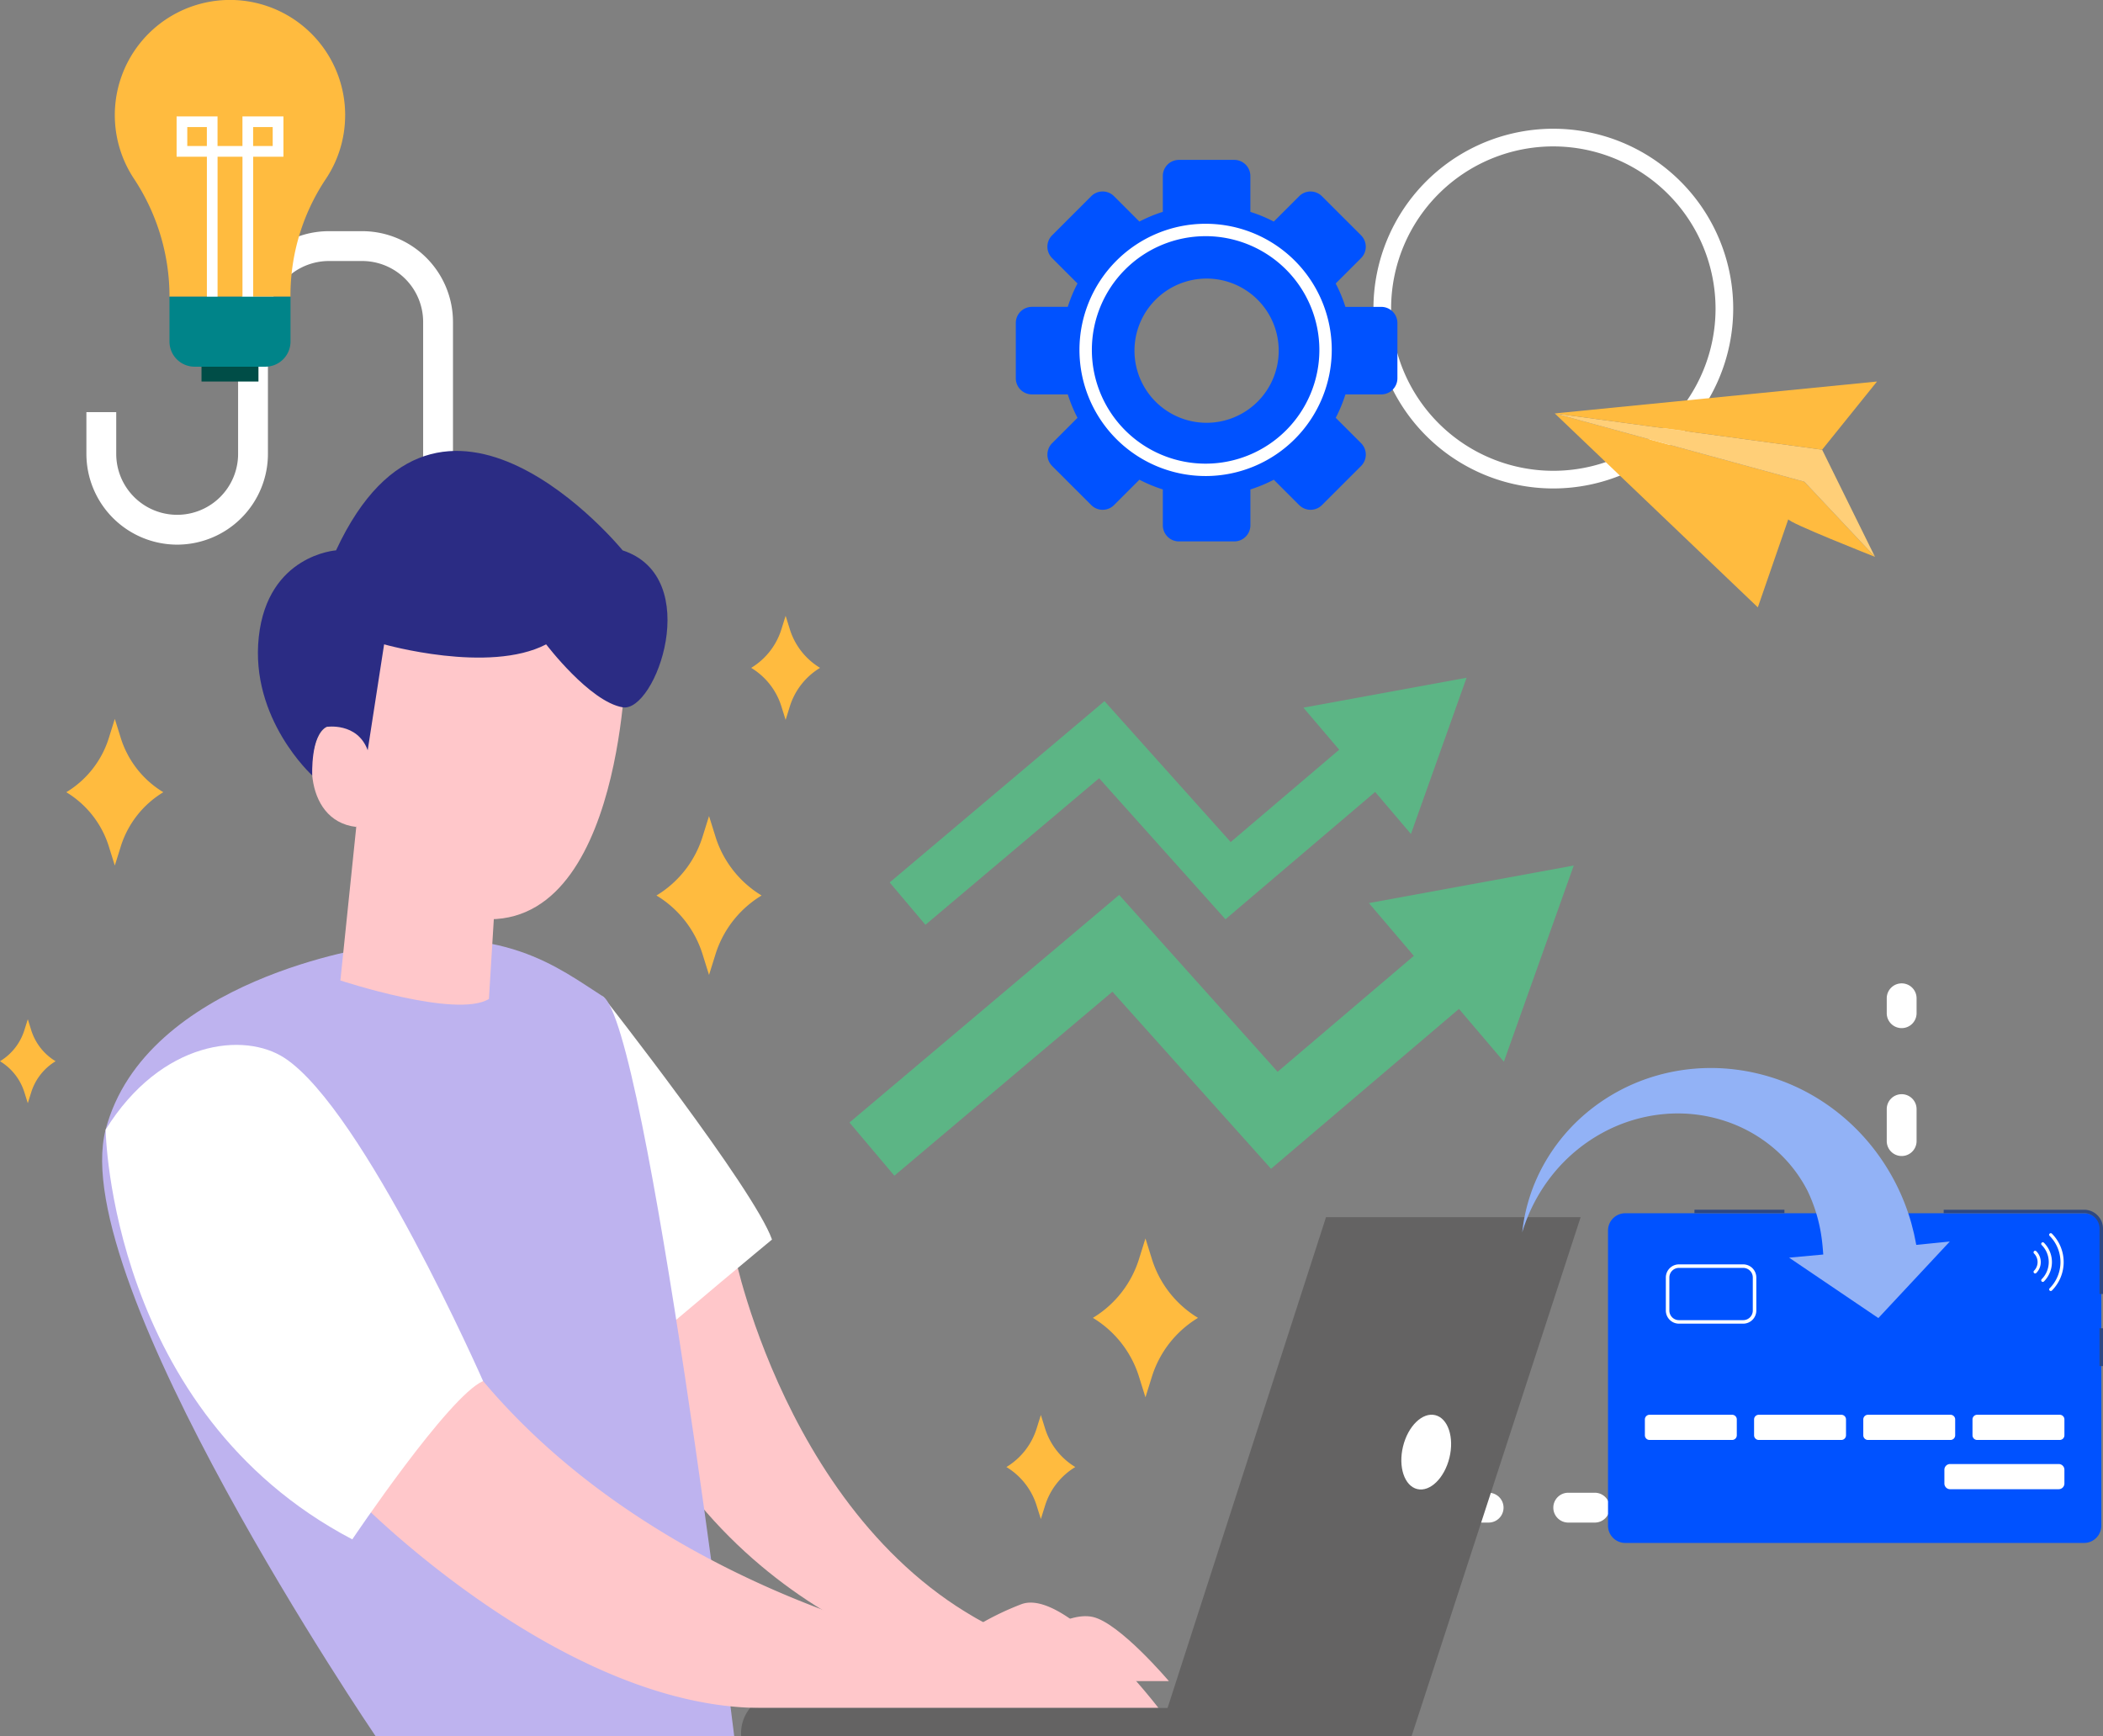 <svg xmlns="http://www.w3.org/2000/svg" xmlns:xlink="http://www.w3.org/1999/xlink" width="368.097" height="303.951" viewBox="0 0 368.097 303.951">
  <rect x="0" y="0" width="368.097" height="303.951" fill="#808080" stroke="none"/>
  <defs>
    <clipPath id="clip-path">
      <rect id="Rectangle_23544" data-name="Rectangle 23544" width="101.658" height="83.143" fill="none"/>
    </clipPath>
  </defs>
  <g id="Group_69392" data-name="Group 69392" transform="translate(-930.883 -2599.689)">
    <path id="Path_85037" data-name="Path 85037" d="M350.5,86.952a31.486,31.486,0,1,1,31.486-31.485A31.52,31.52,0,0,1,350.5,86.952m0-59.88a28.394,28.394,0,1,0,28.395,28.394A28.426,28.426,0,0,0,350.5,27.073" transform="translate(852.268 2598.246)" fill="#fff"/>
    <g id="Group_69388" data-name="Group 69388" transform="translate(1108.684 2627.679)">
      <path id="Path_85042" data-name="Path 85042" d="M100,73.609H93.719a24.932,24.932,0,0,0-1.7-4.093l4.44-4.44a2.827,2.827,0,0,0,0-3.993l-6.848-6.844a2.814,2.814,0,0,0-3.988,0l-4.44,4.44a25.093,25.093,0,0,0-4.1-1.7V50.7a2.821,2.821,0,0,0-2.823-2.823h-9.68A2.821,2.821,0,0,0,61.761,50.7v6.275a25.094,25.094,0,0,0-4.1,1.7l-4.44-4.44a2.814,2.814,0,0,0-3.988,0l-6.848,6.844a2.825,2.825,0,0,0,0,3.993l4.44,4.44a25.024,25.024,0,0,0-1.7,4.093H38.852a2.824,2.824,0,0,0-2.823,2.823v9.679a2.821,2.821,0,0,0,2.823,2.823h6.276a25.441,25.441,0,0,0,1.7,4.1l-4.44,4.44a2.825,2.825,0,0,0,0,3.993l6.848,6.843a2.821,2.821,0,0,0,3.988,0l4.44-4.44a25.442,25.442,0,0,0,4.1,1.7v6.276a2.821,2.821,0,0,0,2.822,2.823h9.68a2.821,2.821,0,0,0,2.823-2.823v-6.276a25.441,25.441,0,0,0,4.1-1.7l4.44,4.44a2.821,2.821,0,0,0,3.988,0l6.848-6.843a2.827,2.827,0,0,0,0-3.993l-4.44-4.44a25.346,25.346,0,0,0,1.7-4.1H100a2.82,2.82,0,0,0,2.822-2.823V76.432A2.824,2.824,0,0,0,100,73.609M69.424,93.9A12.623,12.623,0,1,1,82.046,81.272,12.623,12.623,0,0,1,69.424,93.9" transform="translate(-36.029 -47.878)" fill="#0052ff"/>
      <path id="Path_85043" data-name="Path 85043" d="M69.249,103.178A22.08,22.08,0,1,1,91.328,81.1a22.1,22.1,0,0,1-22.08,22.08m0-41.991A19.911,19.911,0,1,0,89.16,81.1,19.934,19.934,0,0,0,69.249,61.187" transform="translate(-36.026 -47.835)" fill="#fff"/>
    </g>
    <path id="Path_85044" data-name="Path 85044" d="M141.738,94.23A15.905,15.905,0,0,1,125.85,78.342v-7.31h5.222v7.31a10.665,10.665,0,1,0,21.331,0v-23.1a15.905,15.905,0,0,1,15.888-15.887h5.835a15.905,15.905,0,0,1,15.888,15.887V114.1h-5.222V55.245A10.676,10.676,0,0,0,174.125,44.58h-5.835a10.676,10.676,0,0,0-10.665,10.664v23.1A15.905,15.905,0,0,1,141.738,94.23" transform="translate(820.156 2600.802)" fill="#fff"/>
    <g id="Group_69384" data-name="Group 69384" transform="translate(950.98 2599.689)">
      <path id="Path_85045" data-name="Path 85045" d="M146.572,20.159A20.16,20.16,0,1,0,109.6,31.276a37.4,37.4,0,0,1,6.226,20.663H137a36.706,36.706,0,0,1,6.139-20.534,20.053,20.053,0,0,0,3.429-11.247" transform="translate(-106.254 0)" fill="#ffbb3f"/>
      <path id="Path_85046" data-name="Path 85046" d="M129.493,22.067v5.192h-4.361V22.067h-7.164v7.062h5.3v27.1h1.869v-27.1h4.361v27.1h1.869v-27.1h5.3V22.067Zm-6.23,5.192h-3.426V23.936h3.426Zm11.525,0h-3.426V23.936h3.426Z" transform="translate(-107.153 -1.694)" fill="#fff"/>
      <rect id="Rectangle_23525" data-name="Rectangle 23525" width="9.968" height="4.776" transform="translate(15.174 62.013)" fill="#004d47"/>
      <path id="Path_85047" data-name="Path 85047" d="M133.4,68.511H121.017a4.4,4.4,0,0,1-4.4-4.4V56.259H137.8v7.852a4.4,4.4,0,0,1-4.4,4.4" transform="translate(-107.049 -4.318)" fill="#008489"/>
    </g>
    <path id="Path_85048" data-name="Path 85048" d="M367.146,134.575l-35.851,6.574,7.864,9.241L315.315,170.68l-27.733-30.961-47.207,39.846,7.859,9.311L286.4,156.661l27.765,31,32.89-27.986,7.864,9.241Z" transform="translate(839.194 2616.631)" fill="#5cb585"/>
    <path id="Path_85049" data-name="Path 85049" d="M347.385,106.389l-28.558,5.236,6.264,7.361L306.1,135.148l-22.091-24.664-37.6,31.74,6.26,7.416,30.4-25.66,22.115,24.691,26.2-22.293,6.264,7.361Z" transform="translate(840.197 2611.945)" fill="#5cb585"/>
    <path id="Path_85050" data-name="Path 85050" d="M398.664,152.263a2.611,2.611,0,0,0-2.611,2.611v2.612a2.611,2.611,0,0,0,5.222,0v-2.612a2.611,2.611,0,0,0-2.611-2.611" transform="translate(865.075 2619.572)" fill="#fff"/>
    <path id="Path_85051" data-name="Path 85051" d="M398.664,207.288a2.61,2.61,0,0,0-2.611,2.61v5.6a2.611,2.611,0,1,0,5.222,0v-5.6a2.61,2.61,0,0,0-2.611-2.61" transform="translate(865.075 2628.719)" fill="#fff"/>
    <path id="Path_85052" data-name="Path 85052" d="M398.664,168.9a2.611,2.611,0,0,0-2.611,2.611v5.6a2.611,2.611,0,0,0,5.222,0v-5.6a2.611,2.611,0,0,0-2.611-2.611" transform="translate(865.075 2622.337)" fill="#fff"/>
    <path id="Path_85053" data-name="Path 85053" d="M398.664,188.093a2.611,2.611,0,0,0-2.611,2.611v5.6a2.611,2.611,0,1,0,5.222,0v-5.6a2.611,2.611,0,0,0-2.611-2.611" transform="translate(865.075 2625.528)" fill="#fff"/>
    <path id="Path_85054" data-name="Path 85054" d="M399.036,226.483a2.611,2.611,0,0,0-2.611,2.611,2.612,2.612,0,0,0,0,5.224h5.222v-5.224a2.611,2.611,0,0,0-2.611-2.611" transform="translate(864.703 2631.91)" fill="#fff"/>
    <path id="Path_85055" data-name="Path 85055" d="M337.336,228.722H332.69a2.612,2.612,0,1,0,0,5.224h4.645a2.612,2.612,0,0,0,0-5.224" transform="translate(854.107 2632.282)" fill="#fff"/>
    <path id="Path_85056" data-name="Path 85056" d="M353.27,228.722h-4.646a2.612,2.612,0,0,0,0,5.224h4.646a2.612,2.612,0,0,0,0-5.224" transform="translate(856.756 2632.282)" fill="#fff"/>
    <path id="Path_85057" data-name="Path 85057" d="M369.2,228.722h-4.646a2.612,2.612,0,0,0,0,5.224H369.2a2.612,2.612,0,0,0,0-5.224" transform="translate(859.405 2632.282)" fill="#fff"/>
    <path id="Path_85058" data-name="Path 85058" d="M385.138,228.722h-4.645a2.612,2.612,0,1,0,0,5.224h4.645a2.612,2.612,0,0,0,0-5.224" transform="translate(862.053 2632.282)" fill="#fff"/>
    <path id="Path_85059" data-name="Path 85059" d="M321.113,228.722H318.5a2.612,2.612,0,1,0,0,5.224h2.611a2.612,2.612,0,0,0,0-5.224" transform="translate(851.748 2632.282)" fill="#fff"/>
    <g id="Group_69383" data-name="Group 69383" transform="translate(1203.013 2666.477)">
      <path id="Path_85066" data-name="Path 85066" d="M125.548,327.261l5.339-15.443c-.272.519,15.163,6.6,15.163,6.6l-12.368-13.151-.061.115.061-.115L90,293.311Zm7.318-20.438.007-.014-.007.014" transform="translate(-89.996 -287.727)" fill="#ffbb3f"/>
      <path id="Path_85067" data-name="Path 85067" d="M146.051,318.416,136.8,299.659,90,293.311l43.686,11.954Z" transform="translate(-89.996 -287.727)" fill="#ffcf78"/>
      <path id="Path_85068" data-name="Path 85068" d="M136.8,300.455l9.607-11.932L90,294.107Z" transform="translate(-89.996 -288.523)" fill="#ffbb3f"/>
    </g>
    <path id="Path_85071" data-name="Path 85071" d="M225.634,192.732s10.532,52.749,51.269,68.156c0,0,6.79-5.484,11.491-4.439s13.317,11.229,13.317,11.229H275.076s-43.609-4.177-66.068-46.743L207.7,205.007Z" transform="translate(833.763 2626.299)" fill="#ffc7ca"/>
    <path id="Path_85072" data-name="Path 85072" d="M204.682,154.219s26.461,33.687,29.593,42.564c0,0-16.712,13.841-21.935,18.541,0,0-19.819-38.828-16.451-49.615,3.133-10.038,8.792-11.49,8.792-11.49" transform="translate(831.735 2619.897)" fill="#fff"/>
    <path id="Path_85073" data-name="Path 85073" d="M175.828,146.94s-40.041,5.571-47,32.032,47.265,106.2,47.265,106.2h62.76s-15.321-124.649-22.98-129.523-17.757-13.231-40.042-8.7" transform="translate(820.547 2618.47)" fill="#beb3ef"/>
    <path id="Path_85074" data-name="Path 85074" d="M191.47,134.423l-1.5,24.472c-5.65,3.488-26-3.237-26-3.237l2.778-26.876Z" transform="translate(826.492 2615.668)" fill="#ffc7ca"/>
    <path id="Path_85075" data-name="Path 85075" d="M213.929,105.551s-.739,51.057-28.725,44.393C152.3,142.111,167.447,95.1,167.447,95.1Z" transform="translate(826.492 2610.069)" fill="#ffc7ca"/>
    <path id="Path_85076" data-name="Path 85076" d="M168.158,116.8s-2.263-5.049-5.919-2.96-4.526,16.4,5.222,17.513Z" transform="translate(825.781 2613.099)" fill="#ffc7ca"/>
    <path id="Path_85077" data-name="Path 85077" d="M163.584,120.651s5.4-.87,7.225,4.091l2.872-18.541s18.339,5.222,28.363,0c0,0,7.609,10.033,13.386,11.023s14.331-22.774,0-27.474c0,0-31.941-39.171-50.164,0,0,0-11.955.783-13.521,15.145s9.354,24.259,9.354,24.259-.3-7.111,2.484-8.5" transform="translate(824.435 2606.285)" fill="#2b2c84"/>
    <path id="Path_85078" data-name="Path 85078" d="M166.726,232.885s35.516,36.3,70.506,36.3H306.7s-16.191-21.153-24.026-18.15a49.474,49.474,0,0,0-13.056,7.443s-49.963-9.469-81.125-46.516c0,0-15.111.037-21.763,20.925" transform="translate(826.951 2629.496)" fill="#ffc7ca"/>
    <path id="Path_85079" data-name="Path 85079" d="M128.736,176.336s.7,49.442,43.174,71.725c0,0,16.89-25.135,22.895-27.713,0,0-20.873-47.425-34.732-56.546-7.049-4.638-21.588-3.134-31.337,12.535" transform="translate(820.635 2621.107)" fill="#fff"/>
    <path id="Path_85080" data-name="Path 85080" d="M225.691,261.026a6.97,6.97,0,0,0-1.567,4.961H336.761s-1.219-4.7-2.785-4.961Z" transform="translate(836.491 2637.653)" fill="#646363"/>
    <path id="Path_85081" data-name="Path 85081" d="M286.744,278.233l29.335-90.876h44.567L331.05,278.233Z" transform="translate(846.903 2625.406)" fill="#646363"/>
    <path id="Path_85082" data-name="Path 85082" d="M331.617,224.547c-.872,3.572-3.4,6.026-5.638,5.479s-3.353-3.886-2.482-7.458,3.395-6.027,5.638-5.48,3.352,3.887,2.482,7.459" transform="translate(852.964 2630.335)" fill="#fff"/>
    <g id="Group_69391" data-name="Group 69391" transform="translate(930.883 2707.492)">
      <path id="Path_85088" data-name="Path 85088" d="M117.176,170.518l.574,1.831.573-1.831A9.766,9.766,0,0,1,122.615,165a9.759,9.759,0,0,1-4.293-5.522l-.573-1.831-.574,1.831A9.75,9.75,0,0,1,112.883,165a9.756,9.756,0,0,1,4.293,5.523" transform="translate(-112.883 -87.026)" fill="#ffbb3f"/>
      <path id="Path_85089" data-name="Path 85089" d="M219.526,151.5l1.083,3.463,1.083-3.463a18.459,18.459,0,0,1,8.118-10.444,18.463,18.463,0,0,1-8.118-10.444l-1.083-3.463-1.083,3.463a18.453,18.453,0,0,1-8.118,10.444,18.449,18.449,0,0,1,8.118,10.444" transform="translate(-96.504 -92.096)" fill="#ffbb3f"/>
      <path id="Path_85090" data-name="Path 85090" d="M285.025,214.9l1.083,3.463,1.083-3.463a18.456,18.456,0,0,1,8.118-10.445,18.454,18.454,0,0,1-8.118-10.444l-1.083-3.463-1.083,3.463a18.449,18.449,0,0,1-8.118,10.444,18.452,18.452,0,0,1,8.118,10.445" transform="translate(-85.615 -81.555)" fill="#ffbb3f"/>
      <path id="Path_85091" data-name="Path 85091" d="M269.248,233.005l.71,2.268.709-2.268a12.083,12.083,0,0,1,5.319-6.842,12.094,12.094,0,0,1-5.319-6.842l-.709-2.27-.71,2.27a12.094,12.094,0,0,1-5.319,6.842,12.083,12.083,0,0,1,5.319,6.842" transform="translate(-87.773 -77.15)" fill="#ffbb3f"/>
      <path id="Path_85092" data-name="Path 85092" d="M230.942,113.045l.71,2.268.709-2.268a12.091,12.091,0,0,1,5.319-6.842,12.091,12.091,0,0,1-5.319-6.842l-.709-2.268-.71,2.268a12.091,12.091,0,0,1-5.319,6.842,12.091,12.091,0,0,1,5.319,6.842" transform="translate(-94.141 -97.092)" fill="#ffbb3f"/>
      <path id="Path_85093" data-name="Path 85093" d="M76.4,161.538l1,3.2,1-3.2a17.028,17.028,0,0,1,7.492-9.638,17.028,17.028,0,0,1-7.492-9.638l-1-3.2-1,3.2A17.031,17.031,0,0,1,68.91,151.9a17.031,17.031,0,0,1,7.491,9.638" transform="translate(-57.305 -121.019)" fill="#ffbb3f"/>
    </g>
    <g id="Group_69390" data-name="Group 69390" transform="translate(1197.322 2786.65)">
      <g id="Group_69386" data-name="Group 69386" transform="translate(0 0)" clip-path="url(#clip-path)">
        <path id="Path_85097" data-name="Path 85097" d="M13.5,75.488H93.832a3.016,3.016,0,0,0,3.007-3.007v-51.7a3.016,3.016,0,0,0-3.007-3.007H13.5A3.016,3.016,0,0,0,10.5,20.783v51.7A3.016,3.016,0,0,0,13.5,75.488" transform="translate(4.52 7.655)" fill="#0052ff"/>
        <path id="Path_85098" data-name="Path 85098" d="M30.283,46.841H15.822a.816.816,0,0,1-.814-.814v-2.78a.816.816,0,0,1,.814-.814H30.283a.816.816,0,0,1,.814.814v2.78a.816.816,0,0,1-.814.814" transform="translate(6.463 18.273)" fill="#fff"/>
        <path id="Path_85099" data-name="Path 85099" d="M43.644,46.841H29.183a.816.816,0,0,1-.814-.814v-2.78a.816.816,0,0,1,.814-.814H43.644a.816.816,0,0,1,.814.814v2.78a.816.816,0,0,1-.814.814" transform="translate(12.217 18.273)" fill="#fff"/>
        <path id="Path_85100" data-name="Path 85100" d="M57,46.841H42.544a.816.816,0,0,1-.814-.814v-2.78a.816.816,0,0,1,.814-.814H57a.816.816,0,0,1,.814.814v2.78a.816.816,0,0,1-.814.814" transform="translate(17.97 18.273)" fill="#fff"/>
        <path id="Path_85101" data-name="Path 85101" d="M70.366,46.841H55.905a.816.816,0,0,1-.814-.814v-2.78a.816.816,0,0,1,.814-.814H70.366a.816.816,0,0,1,.814.814v2.78a.816.816,0,0,1-.814.814" transform="translate(23.724 18.273)" fill="#fff"/>
        <path id="Path_85102" data-name="Path 85102" d="M71.669,52.868H52.644a1,1,0,0,1-.991-.991V49.451a1,1,0,0,1,.991-.991H71.669a1,1,0,0,1,.991.991v2.425a1,1,0,0,1-.991.991" transform="translate(22.243 20.869)" fill="#fff"/>
        <path id="Path_85103" data-name="Path 85103" d="M17.573,32.115v-5.79a2.3,2.3,0,0,1,2.295-2.295H31.114a2.3,2.3,0,0,1,2.295,2.295v5.79a2.3,2.3,0,0,1-2.295,2.295H19.868a2.3,2.3,0,0,1-2.295-2.295m2.295-7.468a1.68,1.68,0,0,0-1.678,1.678v5.79a1.68,1.68,0,0,0,1.678,1.678H31.114a1.681,1.681,0,0,0,1.68-1.678v-5.79a1.681,1.681,0,0,0-1.68-1.678Z" transform="translate(7.567 10.348)" fill="#fff"/>
        <path id="Path_85104" data-name="Path 85104" d="M64.472,30.06a.278.278,0,0,1,.082-.2,6.492,6.492,0,0,0,0-9.172.279.279,0,0,1,.395-.395,7.052,7.052,0,0,1,0,9.961.279.279,0,0,1-.476-.2" transform="translate(27.764 8.705)" fill="#fff"/>
        <path id="Path_85105" data-name="Path 85105" d="M63.5,21.607a.279.279,0,0,1,.476-.2,4.8,4.8,0,0,1,0,6.773.279.279,0,0,1-.395-.395,4.235,4.235,0,0,0,0-5.983.278.278,0,0,1-.082-.2" transform="translate(27.344 9.185)" fill="#fff"/>
        <path id="Path_85106" data-name="Path 85106" d="M62.561,26.06a.278.278,0,0,1,.082-.2,2.14,2.14,0,0,0,0-3.023.279.279,0,0,1,.395-.395,2.7,2.7,0,0,1,0,3.813.279.279,0,0,1-.476-.2" transform="translate(26.941 9.631)" fill="#fff"/>
        <path id="Path_85107" data-name="Path 85107" d="M79.452,32.089h-.6V20.65a2.709,2.709,0,0,0-2.705-2.705H51.565v-.6H76.146a3.311,3.311,0,0,1,3.306,3.308Z" transform="translate(22.206 7.468)" fill="#2e4882"/>
        <rect id="Rectangle_23542" data-name="Rectangle 23542" width="0.601" height="6.615" transform="translate(101.057 45.566)" fill="#2e4882"/>
        <rect id="Rectangle_23543" data-name="Rectangle 23543" width="15.747" height="0.601" transform="translate(30.149 24.811)" fill="#2e4882"/>
        <path id="Path_85108" data-name="Path 85108" d="M46.714,33.2,62.337,43.777l12.505-13.4-5.871.588c-.072-.4-.159-.8-.239-1.2l-.122-.6c-.02-.1-.043-.2-.069-.3L68.1,27.132A38.07,38.07,0,0,0,61.323,13.88,36.982,36.982,0,0,0,50.331,4.515,35.772,35.772,0,0,0,37,.23,34.514,34.514,0,0,0,23.481,1.345,33.489,33.489,0,0,0,11.827,7.38a32.4,32.4,0,0,0-8.162,9.707A31.246,31.246,0,0,0,0,28.77,30.082,30.082,0,0,1,5.559,18.36a29.012,29.012,0,0,1,8.8-7.18A27.719,27.719,0,0,1,24.823,8.064,26.452,26.452,0,0,1,35.229,9.192a25.4,25.4,0,0,1,8.777,4.831,24.316,24.316,0,0,1,5.95,7.509,27.754,27.754,0,0,1,2.525,8.8c.094.65.213,2.319.213,2.319Z" transform="translate(0 0.001)" fill="#92b2f6"/>
      </g>
    </g>
  </g>
</svg>
